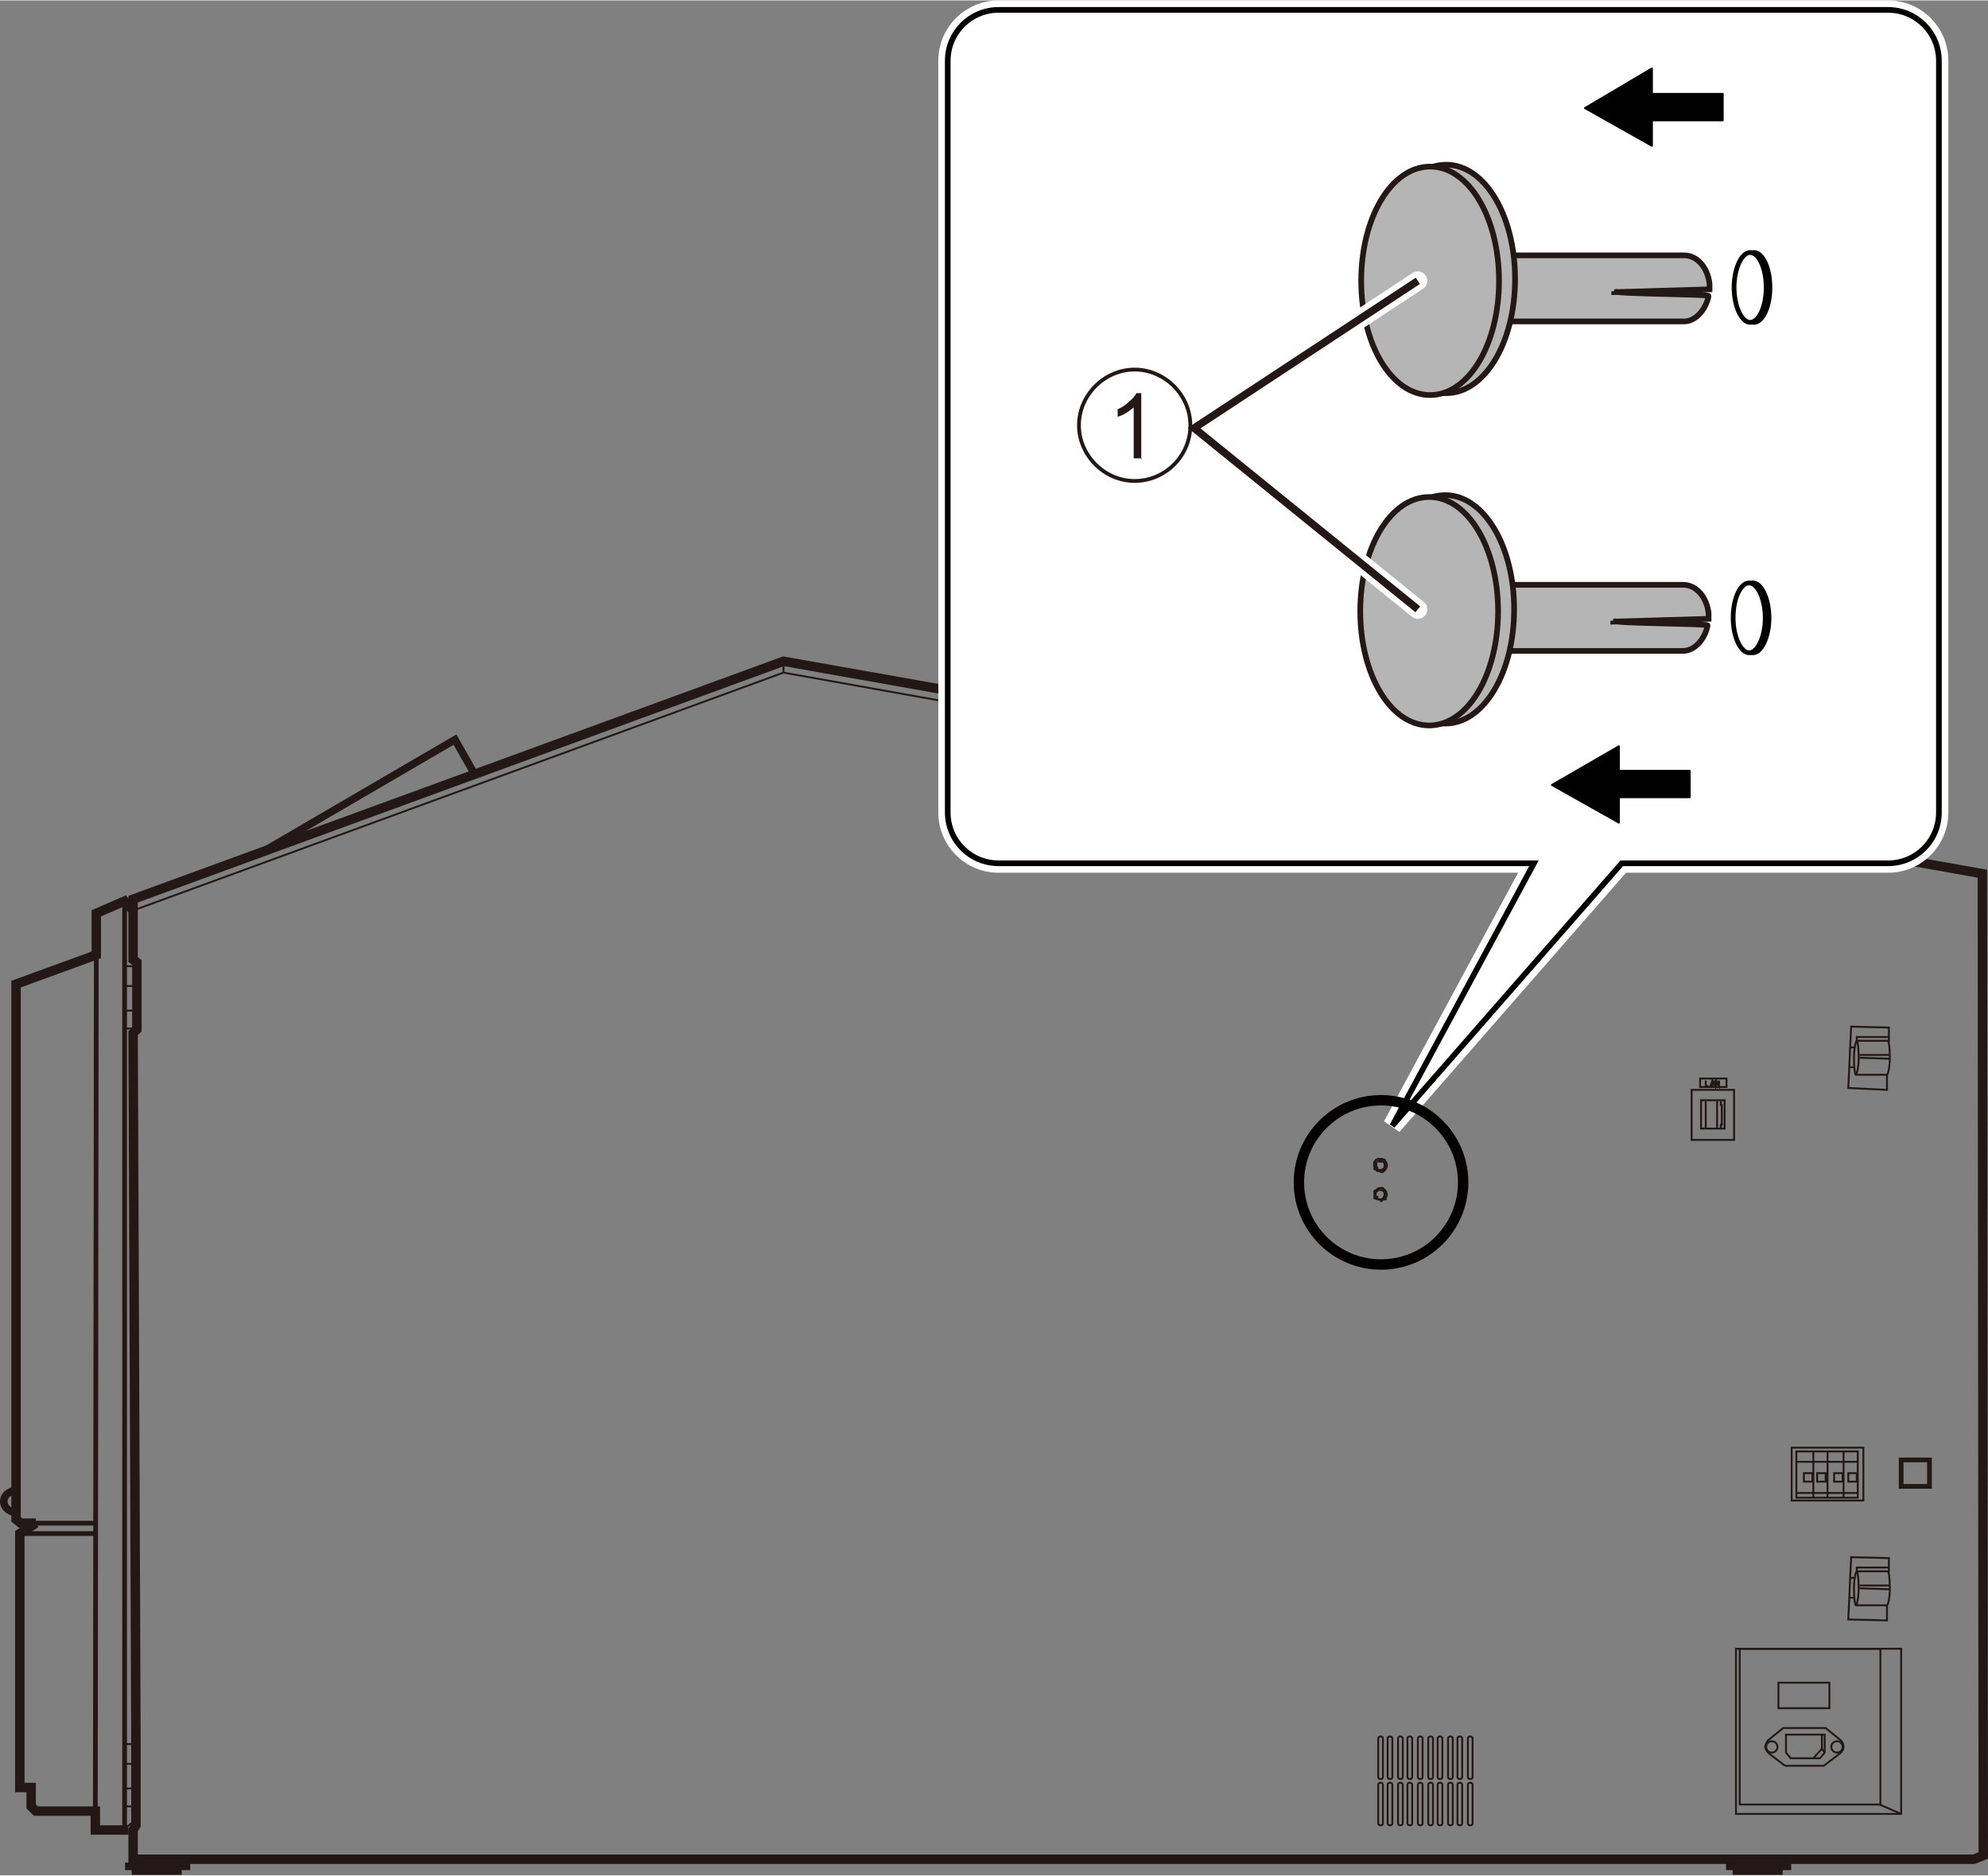 <?xml version="1.0" encoding="UTF-8"?>
<svg id="_レイヤー_1" data-name="レイヤー 1" xmlns="http://www.w3.org/2000/svg" width="74.3mm" height="70.1mm" viewBox="0 0 210.6 198.6">
  <rect x="0" y="0" width="210.6" height="198.6" fill="#808080" stroke="none"/>
  <defs>
    <style>
      .cls-1 {
        stroke: #000;
        stroke-width: .2px;
      }

      .cls-1, .cls-2, .cls-3, .cls-4, .cls-5, .cls-6, .cls-7, .cls-8, .cls-9, .cls-10, .cls-11, .cls-12 {
        fill: none;
      }

      .cls-1, .cls-6, .cls-11, .cls-12 {
        stroke-linecap: round;
        stroke-linejoin: round;
      }

      .cls-13, .cls-14 {
        fill: #fff;
      }

      .cls-2, .cls-15, .cls-3, .cls-5, .cls-7, .cls-16, .cls-9, .cls-11 {
        stroke: #231815;
      }

      .cls-2, .cls-3, .cls-5, .cls-7 {
        stroke-miterlimit: 10;
      }

      .cls-15 {
        stroke-width: .6px;
      }

      .cls-15, .cls-16 {
        fill: #b5b5b6;
      }

      .cls-14 {
        stroke-width: .5px;
      }

      .cls-14, .cls-4, .cls-8 {
        stroke: #040000;
      }

      .cls-3 {
        stroke-width: .2px;
      }

      .cls-4, .cls-16 {
        stroke-width: .6px;
      }

      .cls-5 {
        stroke-width: .8px;
      }

      .cls-6, .cls-10 {
        stroke-width: 2px;
      }

      .cls-6, .cls-10, .cls-12 {
        stroke: #fff;
      }

      .cls-7 {
        stroke-width: .5px;
      }

      .cls-8 {
        stroke-width: 1.1px;
      }

      .cls-9 {
        stroke-width: .4px;
      }

      .cls-17 {
        fill: #231815;
      }

      .cls-11 {
        stroke-width: .2px;
      }

      .cls-12 {
        stroke-width: 1.5px;
      }
    </style>
  </defs>
  <polygon class="cls-2" points="14.1 95.2 83 70 210 92.5 210.1 196.5 209.1 196.9 14.1 196.9 14.1 193.8 14.4 193.3 14.4 184.2 14.1 109.4 14.5 109 14.5 101.9 14.1 101.6 14.1 96.4 14.1 95.2"/>
  <polyline class="cls-3" points="14.1 96.4 83 71.2 135 80.5 135.6 79.3"/>
  <line class="cls-3" x1="83" y1="70" x2="83" y2="71.2"/>
  <polyline class="cls-5" points="27.8 90.2 48.2 78.3 50.3 82"/>
  <polyline class="cls-2" points="3.8 161.3 2.2 161.3 1.7 160.9 1.7 104.2 10.2 101.1 10.2 96.7 13.2 95.4 14.1 96.4"/>
  <line class="cls-7" x1="10.1" y1="161.3" x2="3.8" y2="161.3"/>
  <polyline class="cls-2" points="3.8 161.3 2.1 162.4 2.1 189.3 3.3 189.3 3.3 191.3 3.8 191.8 10.1 191.8 10.1 193.8 13.6 193.8"/>
  <line class="cls-7" x1="2.1" y1="162.4" x2="10.1" y2="162.4"/>
  <line class="cls-7" x1="10.1" y1="191.8" x2="10.2" y2="101.1"/>
  <line class="cls-7" x1="13.2" y1="95.4" x2="13.2" y2="194"/>
  <line class="cls-3" x1="13.4" y1="193.5" x2="14.4" y2="192.7"/>
  <line class="cls-3" x1="13.2" y1="184.7" x2="14.4" y2="184.7"/>
  <line class="cls-3" x1="13.2" y1="191.3" x2="14.4" y2="191.3"/>
  <line class="cls-3" x1="13.2" y1="189.4" x2="14.4" y2="189.4"/>
  <line class="cls-3" x1="13.2" y1="186.8" x2="14.4" y2="186.8"/>
  <line class="cls-3" x1="13.2" y1="102.3" x2="14.4" y2="102.3"/>
  <line class="cls-3" x1="13.2" y1="108.9" x2="14.4" y2="108.9"/>
  <line class="cls-3" x1="13.2" y1="107" x2="14.4" y2="107"/>
  <line class="cls-3" x1="13.2" y1="104.4" x2="14.4" y2="104.4"/>
  <path class="cls-5" d="m1.9,160.2c-.8,0-1.5-.5-1.5-1.2s.7-1.2,1.5-1.2"/>
  <rect class="cls-7" x="183.1" y="197.5" width="6.4" height=".3"/>
  <rect class="cls-7" x="183.8" y="197.9" width="4.8" height=".4"/>
  <rect class="cls-7" x="13.5" y="197.5" width="6.4" height=".3"/>
  <rect class="cls-7" x="14.2" y="197.9" width="4.8" height=".4"/>
  <rect class="cls-3" x="179.2" y="115.4" width="4.5" height="5.3"/>
  <rect class="cls-3" x="180.2" y="116.5" width="2.5" height="3"/>
  <line class="cls-3" x1="180.7" y1="116.6" x2="180.7" y2="119.5"/>
  <line class="cls-3" x1="181.9" y1="116.6" x2="181.9" y2="119.5"/>
  <polyline class="cls-3" points="182.3 116.6 182.3 117 182.4 117 182.4 119.1 182.3 119.1 182.3 119.5"/>
  <rect class="cls-3" x="180.1" y="114.2" width="2.8" height=".9"/>
  <g>
    <path class="cls-3" d="m180.7,115v-.6h0v.6h.3c0,0-.4,0-.4,0Z"/>
    <path class="cls-3" d="m181.2,115l.2-.6h0l.3.6h0v-.2h-.3v.2h-.2Zm.2-.3h.2v-.2c0,0-.1,0-.1-.1,0,0,0,0,0,.1v.2Z"/>
    <path class="cls-3" d="m181.8,115v-.6h0l.3.5v-.5h0v.6h0l-.3-.5v.5h0Z"/>
  </g>
  <path class="cls-3" d="m196.6,113.8c-.1,0-.2-.8-.2-1.8s.2-1.8.3-1.8h3.3c.1,0,.2.8.2,1.8s-.2,1.8-.3,1.8h-3.3Z"/>
  <path class="cls-3" d="m196.7,110.2c.1,0,.2.8.2,1.8s-.2,1.8-.3,1.8"/>
  <polyline class="cls-3" points="199.9 113.8 199.9 115.4 195.8 115.2 196.1 108.7 200.1 108.8 200.1 110.3"/>
  <polyline class="cls-3" points="196.7 110.3 196.7 109.8 200.1 109.8"/>
  <line class="cls-3" x1="196" y1="110.9" x2="196.5" y2="110.9"/>
  <line class="cls-3" x1="195.9" y1="113" x2="196.4" y2="113"/>
  <line class="cls-3" x1="197" y1="111.7" x2="200.2" y2="111.7"/>
  <line class="cls-3" x1="197" y1="112" x2="200.2" y2="112.1"/>
  <path class="cls-3" d="m196.6,170c-.1,0-.2-.8-.2-1.8s.2-1.8.3-1.8h3.3c.1,0,.2.8.2,1.8s-.2,1.8-.3,1.8h-3.3Z"/>
  <path class="cls-3" d="m196.7,166.4c.1,0,.2.8.2,1.8s-.2,1.8-.3,1.8"/>
  <polyline class="cls-3" points="199.9 170 199.9 171.6 195.8 171.5 196.1 164.9 200.1 165 200.1 166.5"/>
  <polyline class="cls-3" points="196.7 166.5 196.7 166 200.1 166"/>
  <line class="cls-3" x1="196" y1="167.1" x2="196.5" y2="167.1"/>
  <line class="cls-3" x1="195.9" y1="169.2" x2="196.4" y2="169.2"/>
  <line class="cls-3" x1="197" y1="167.9" x2="200.2" y2="167.9"/>
  <line class="cls-3" x1="197" y1="168.2" x2="200.2" y2="168.3"/>
  <rect class="cls-3" x="183.9" y="174.6" width="17.5" height="17.5"/>
  <rect class="cls-3" x="184.3" y="174.6" width="14.9" height="16.5"/>
  <line class="cls-3" x1="199.1" y1="191.1" x2="201.4" y2="192.1"/>
  <rect class="cls-3" x="188.4" y="178.2" width="5.4" height="2.7"/>
  <rect class="cls-3" x="146" y="183.9" width=".5" height="4.5" rx=".2" ry=".2"/>
  <rect class="cls-3" x="147" y="183.9" width=".5" height="4.5" rx=".2" ry=".2"/>
  <rect class="cls-3" x="148.1" y="183.9" width=".5" height="4.5" rx=".2" ry=".2"/>
  <rect class="cls-3" x="149.1" y="183.9" width=".5" height="4.5" rx=".2" ry=".2"/>
  <rect class="cls-3" x="150.2" y="183.9" width=".5" height="4.5" rx=".2" ry=".2"/>
  <rect class="cls-3" x="151.3" y="183.9" width=".5" height="4.5" rx=".2" ry=".2"/>
  <rect class="cls-3" x="152.3" y="183.9" width=".5" height="4.5" rx=".2" ry=".2"/>
  <rect class="cls-3" x="153.4" y="183.9" width=".5" height="4.5" rx=".2" ry=".2"/>
  <rect class="cls-3" x="154.4" y="183.9" width=".5" height="4.5" rx=".2" ry=".2"/>
  <rect class="cls-3" x="155.5" y="183.9" width=".5" height="4.5" rx=".2" ry=".2"/>
  <rect class="cls-3" x="146" y="188.8" width=".5" height="4.5" rx=".2" ry=".2"/>
  <rect class="cls-3" x="147" y="188.8" width=".5" height="4.5" rx=".2" ry=".2"/>
  <rect class="cls-3" x="148.1" y="188.8" width=".5" height="4.5" rx=".2" ry=".2"/>
  <rect class="cls-3" x="149.1" y="188.8" width=".5" height="4.5" rx=".2" ry=".2"/>
  <rect class="cls-3" x="150.2" y="188.8" width=".5" height="4.5" rx=".2" ry=".2"/>
  <rect class="cls-3" x="151.3" y="188.8" width=".5" height="4.5" rx=".2" ry=".2"/>
  <rect class="cls-3" x="152.3" y="188.8" width=".5" height="4.5" rx=".2" ry=".2"/>
  <rect class="cls-3" x="153.4" y="188.8" width=".5" height="4.5" rx=".2" ry=".2"/>
  <rect class="cls-3" x="154.4" y="188.8" width=".5" height="4.5" rx=".2" ry=".2"/>
  <rect class="cls-3" x="155.5" y="188.8" width=".5" height="4.5" rx=".2" ry=".2"/>
  <rect class="cls-7" x="201.4" y="154.6" width="3" height="2.8"/>
  <rect class="cls-3" x="189.8" y="153.3" width="7.6" height="5.6"/>
  <rect class="cls-3" x="190.3" y="153.7" width="6.5" height="4.9"/>
  <line class="cls-3" x1="192.1" y1="153.7" x2="192.1" y2="158.6"/>
  <line class="cls-3" x1="193.6" y1="153.7" x2="193.6" y2="158.6"/>
  <line class="cls-3" x1="195.3" y1="153.7" x2="195.3" y2="158.6"/>
  <line class="cls-3" x1="190.3" y1="154.8" x2="196.8" y2="154.8"/>
  <line class="cls-3" x1="190.3" y1="158.1" x2="196.8" y2="158.1"/>
  <rect class="cls-3" x="191.1" y="156" width=".9" height=".9"/>
  <rect class="cls-3" x="192.5" y="156" width=".9" height=".9"/>
  <rect class="cls-3" x="194.3" y="156" width=".9" height=".9"/>
  <rect class="cls-3" x="195.8" y="156" width=".9" height=".9"/>
  <polygon class="cls-3" points="189.2 183.7 189.2 185.6 189.7 186.2 192.8 186.2 193.3 185.6 193.3 183.7 189.2 183.7"/>
  <polyline class="cls-3" points="193 183.7 193 185.2 192.1 186.2"/>
  <line class="cls-3" x1="193" y1="185.2" x2="193.3" y2="185.6"/>
  <path class="cls-3" d="m189.1,187l-1.7-1.3s-.4-.4-.4-.7.3-.7.3-.7l1.6-1.3h4.5s1.6,1.3,1.6,1.3c0,0,.3.3.3.7s-.4.7-.4.7l-1.7,1.3h-4.1Z"/>
  <circle class="cls-3" cx="187.7" cy="185" r=".6"/>
  <circle class="cls-3" cx="194.6" cy="185" r=".6"/>
  <path class="cls-11" d="m145.6,126.3v-.2c.1,0,0,.2,0,.2v.2s0,.2,0,.2v.2c.1,0,.3.1.3.1h.2c0,0,.2.1.2.1"/>
  <path class="cls-11" d="m146.3,125.8h-.2s-.2.1-.2.1l-.2.2"/>
  <path class="cls-11" d="m145.6,123.8h0"/>
  <path class="cls-11" d="m145.6,123.2v-.2"/>
  <path class="cls-11" d="m146.8,126.8v.2"/>
  <path class="cls-11" d="m145.6,123.8h0c0-.1.1,0,.1,0l.2.2h.2c0,0,.2.1.2.1h.2c0,0,.2-.2.2-.2"/>
  <path class="cls-11" d="m146.7,127h-.2c0,.1-.2.2-.2.2"/>
  <path class="cls-11" d="m146.3,125.8h.2c0,0,.2.2.2.2"/>
  <path class="cls-11" d="m145.6,123.6c-.1-.4,0-.8.4-.9.2,0,.5,0,.7.1"/>
  <path class="cls-11" d="m146.7,122.9c.3.3.3.7,0,1,0,0,0,0,0,0"/>
  <path class="cls-11" d="m146.7,126c.2.2.3.6.1.8"/>
  <g id="Actor_.38" data-name="Actor .38">
    <g>
      <path class="cls-11" d="m145.8,126.9h0c0,0,0,0,0,0"/>
      <path class="cls-11" d="m146.5,126.9h0"/>
      <path class="cls-11" d="m145.9,126.1h0,0"/>
      <path class="cls-11" d="m145.8,126.2h0c0,0,0,0,0,0"/>
      <path class="cls-11" d="m145.7,126.4h0"/>
      <path class="cls-11" d="m145.7,126.4h0"/>
      <path class="cls-11" d="m146.6,126.1h0c0,0,0,0,0,0"/>
      <path class="cls-11" d="m146.1,122.9h0"/>
      <path class="cls-11" d="m146.1,122.9h.2"/>
      <path class="cls-11" d="m146.4,122.9h-.2"/>
      <path class="cls-11" d="m145.7,123.3h0"/>
      <path class="cls-11" d="m145.7,123.3h0"/>
      <path class="cls-11" d="m145.7,123.5h0"/>
      <path class="cls-11" d="m145.8,123.8h0"/>
      <path class="cls-11" d="m145.8,123.8h0"/>
      <path class="cls-11" d="m146.2,123.9h0"/>
      <path class="cls-11" d="m146.2,123.9h.3"/>
      <path class="cls-11" d="m146.5,123.8h0"/>
      <path class="cls-11" d="m146.4,122.9h0"/>
      <path class="cls-11" d="m146.6,126.9h0"/>
      <path class="cls-11" d="m146.7,126.4h0"/>
      <path class="cls-11" d="m146.7,126.4h0"/>
      <path class="cls-11" d="m146.8,123.4h0s0,0,0,0"/>
      <path class="cls-11" d="m146.7,123.3h0"/>
      <path class="cls-11" d="m146.7,123.3h0"/>
      <path class="cls-11" d="m146.6,123h0"/>
      <path class="cls-11" d="m145.7,123.3h0s0,0,0,0"/>
      <path class="cls-11" d="m146.4,122.9h0s0,0,0,0"/>
      <path class="cls-11" d="m146.5,123.8h0c0,0,0,0,0,0"/>
      <path class="cls-11" d="m145.9,123.8h0c0,0,0-.2,0-.2"/>
      <path class="cls-11" d="m146.5,123h0s-.2,0-.2,0h-.2s0,0,0,0"/>
      <path class="cls-11" d="m145.8,123.2h0c0,.1,0,.2,0,.2"/>
      <path class="cls-11" d="m145.9,123.8h0c0,0,0-.2,0-.2"/>
      <path class="cls-11" d="m146.4,123.9h0s-.2,0-.2,0h0"/>
      <path class="cls-11" d="m146.6,123.8h0s0-.1,0-.1"/>
      <path class="cls-11" d="m146.6,123.8h0"/>
      <path class="cls-11" d="m146.8,123.4h0c0-.1,0-.2,0-.2"/>
      <path class="cls-11" d="m145.7,123.6v-.2s0-.2,0-.2"/>
      <path class="cls-11" d="m146.7,123.3v.2s0,.2,0,.2"/>
      <path class="cls-11" d="m145.9,126.9h0c0,0,0-.2,0-.2"/>
      <path class="cls-11" d="m146.2,127h0"/>
      <path class="cls-11" d="m146.6,126.9h0s0,0,0,0"/>
      <path class="cls-11" d="m146.6,126.9h0s0-.2,0-.2"/>
      <path class="cls-11" d="m146.3,127h0"/>
      <path class="cls-11" d="m145.8,126.9h0"/>
      <path class="cls-11" d="m146,126h0s0,0,0,0"/>
      <path class="cls-11" d="m145.7,126.4h0c0,0,0-.1,0-.1"/>
      <path class="cls-11" d="m145.7,126.5h0c0-.1,0-.3,0-.3"/>
      <path class="cls-11" d="m146.5,126h0s0,0,0,0"/>
      <path class="cls-11" d="m146.7,126.2h0c0,.1,0,.3,0,.3"/>
      <path class="cls-11" d="m146.7,126.2h0"/>
      <path class="cls-11" d="m146.2,122.9c.3,0,.5.2.5.5s-.2.5-.5.5-.5-.2-.5-.5.2-.5.5-.5Z"/>
      <path class="cls-11" d="m146.2,126c.3,0,.5.2.5.5s-.2.5-.5.5-.5-.2-.5-.5.2-.5.5-.5Z"/>
    </g>
  </g>
  <g>
    <path class="cls-13" d="m105.8,1c-3,0-5.4,2.4-5.4,5.4v79.6c0,3,2.4,5.4,5.4,5.4h56.7l-15,27.8,24.3-27.8h28.2c3,0,5.4-2.4,5.4-5.4V6.4c0-3-2.4-5.4-5.4-5.4h-94.2Z"/>
    <path class="cls-10" d="m105.8,1c-3,0-5.4,2.4-5.4,5.4v79.6c0,3,2.4,5.4,5.4,5.4h56.7l-15,27.8,24.3-27.8h28.2c3,0,5.4-2.4,5.4-5.4V6.4c0-3-2.4-5.4-5.4-5.4h-94.2Z"/>
    <path class="cls-4" d="m105.8,1c-3,0-5.4,2.4-5.4,5.4v79.6c0,3,2.4,5.4,5.4,5.4h56.7l-15,27.8,24.3-27.8h28.2c3,0,5.4-2.4,5.4-5.4V6.4c0-3-2.4-5.4-5.4-5.4h-94.2Z"/>
  </g>
  <path class="cls-14" d="m184,65.4c0,2,.8,3.7,1.7,3.7s1.7-1.7,1.7-3.7-.8-3.7-1.7-3.7-1.7,1.6-1.7,3.7Z"/>
  <path class="cls-14" d="m183.6,65.4c0,2,.8,3.7,1.7,3.7s1.7-1.7,1.7-3.7-.8-3.7-1.7-3.7-1.7,1.6-1.7,3.7Z"/>
  <path class="cls-16" d="m170.9,65.7c0,.3,10.1.3,10,.5-.3,1.5-1.4,2.7-2.6,2.7h-22.3c-1.5,0-2.7-1.6-2.7-3.5h0c0-2,1.2-3.5,2.7-3.5h22.3c1.4,0,2.5,1.3,2.7,3,0,.2,0,.4,0,.6l-10.1.3Z"/>
  <path class="cls-15" d="m160.4,64.5c0,6.7-3.2,12.1-7.3,12.1s-7.3-5.4-7.3-12.1,3.2-12.1,7.3-12.1,7.3,5.4,7.3,12.1Z"/>
  <g>
    <polygon points="171.5 81.6 179 81.6 179 84.4 171.5 84.4 171.5 87.1 164.4 83.1 171.5 79 171.5 81.6"/>
    <polygon class="cls-12" points="171.5 81.6 179 81.6 179 84.4 171.5 84.4 171.5 87.1 164.4 83.1 171.5 79 171.5 81.6"/>
    <polygon points="171.5 81.6 179 81.6 179 84.4 171.5 84.4 171.5 87.1 164.4 83.1 171.5 79 171.5 81.6"/>
    <polygon class="cls-1" points="171.5 81.6 179 81.6 179 84.4 171.5 84.4 171.5 87.1 164.4 83.1 171.5 79 171.5 81.6"/>
  </g>
  <path class="cls-15" d="m158.7,64.7c0,6.7-3.2,12.1-7.3,12.1s-7.3-5.4-7.3-12.1,3.2-12.1,7.3-12.1,7.3,5.4,7.3,12.1Z"/>
  <path class="cls-14" d="m184.1,30.4c0,2,.8,3.7,1.7,3.7s1.7-1.6,1.7-3.7-.8-3.7-1.7-3.7-1.7,1.7-1.7,3.7Z"/>
  <path class="cls-14" d="m183.7,30.4c0,2,.8,3.7,1.7,3.7s1.7-1.6,1.7-3.7-.8-3.7-1.7-3.7-1.7,1.7-1.7,3.7Z"/>
  <path class="cls-16" d="m171,30.8c0,.3,10.1.3,10,.5-.3,1.5-1.4,2.7-2.6,2.7h-22.3c-1.5,0-2.7-1.6-2.7-3.5h0c0-2,1.2-3.5,2.7-3.5h22.3c1.4,0,2.5,1.3,2.7,3,0,.2,0,.4,0,.6l-10.1.3Z"/>
  <path class="cls-15" d="m160.5,29.5c0,6.7-3.2,12.1-7.3,12.1s-7.3-5.4-7.3-12.1,3.2-12.1,7.3-12.1,7.3,5.4,7.3,12.1Z"/>
  <g>
    <polygon points="175 9.9 182.5 9.9 182.5 12.7 175 12.7 175 15.4 167.9 11.4 175 7.2 175 9.9"/>
    <polygon class="cls-12" points="175 9.9 182.5 9.9 182.5 12.7 175 12.7 175 15.4 167.9 11.4 175 7.2 175 9.9"/>
    <polygon points="175 9.9 182.5 9.9 182.5 12.7 175 12.7 175 15.4 167.9 11.4 175 7.2 175 9.9"/>
    <polygon class="cls-1" points="175 9.9 182.5 9.9 182.5 12.7 175 12.7 175 15.4 167.9 11.4 175 7.2 175 9.9"/>
  </g>
  <path class="cls-15" d="m158.8,29.7c0,6.7-3.2,12.1-7.3,12.1s-7.3-5.4-7.3-12.1,3.2-12.1,7.3-12.1,7.3,5.4,7.3,12.1Z"/>
  <circle class="cls-8" cx="146.3" cy="125.2" r="8.7"/>
  <polyline class="cls-6" points="150.2 29.7 126.5 45.3 150.2 64.5"/>
  <polyline class="cls-5" points="150.2 29.7 126.5 45.3 150.2 64.5"/>
  <g>
    <path class="cls-9" d="m126.1,45c0,3.3-2.7,5.9-5.9,5.9s-5.9-2.7-5.9-5.9,2.7-5.9,5.9-5.9,5.9,2.7,5.9,5.9Z"/>
    <path class="cls-17" d="m121,48.5h-.9v-5.4c-.2.2-.5.4-.8.6-.3.2-.6.3-.9.4v-.8c.5-.2.9-.5,1.2-.8.4-.3.6-.6.8-.9h.5v7Z"/>
  </g>
</svg>